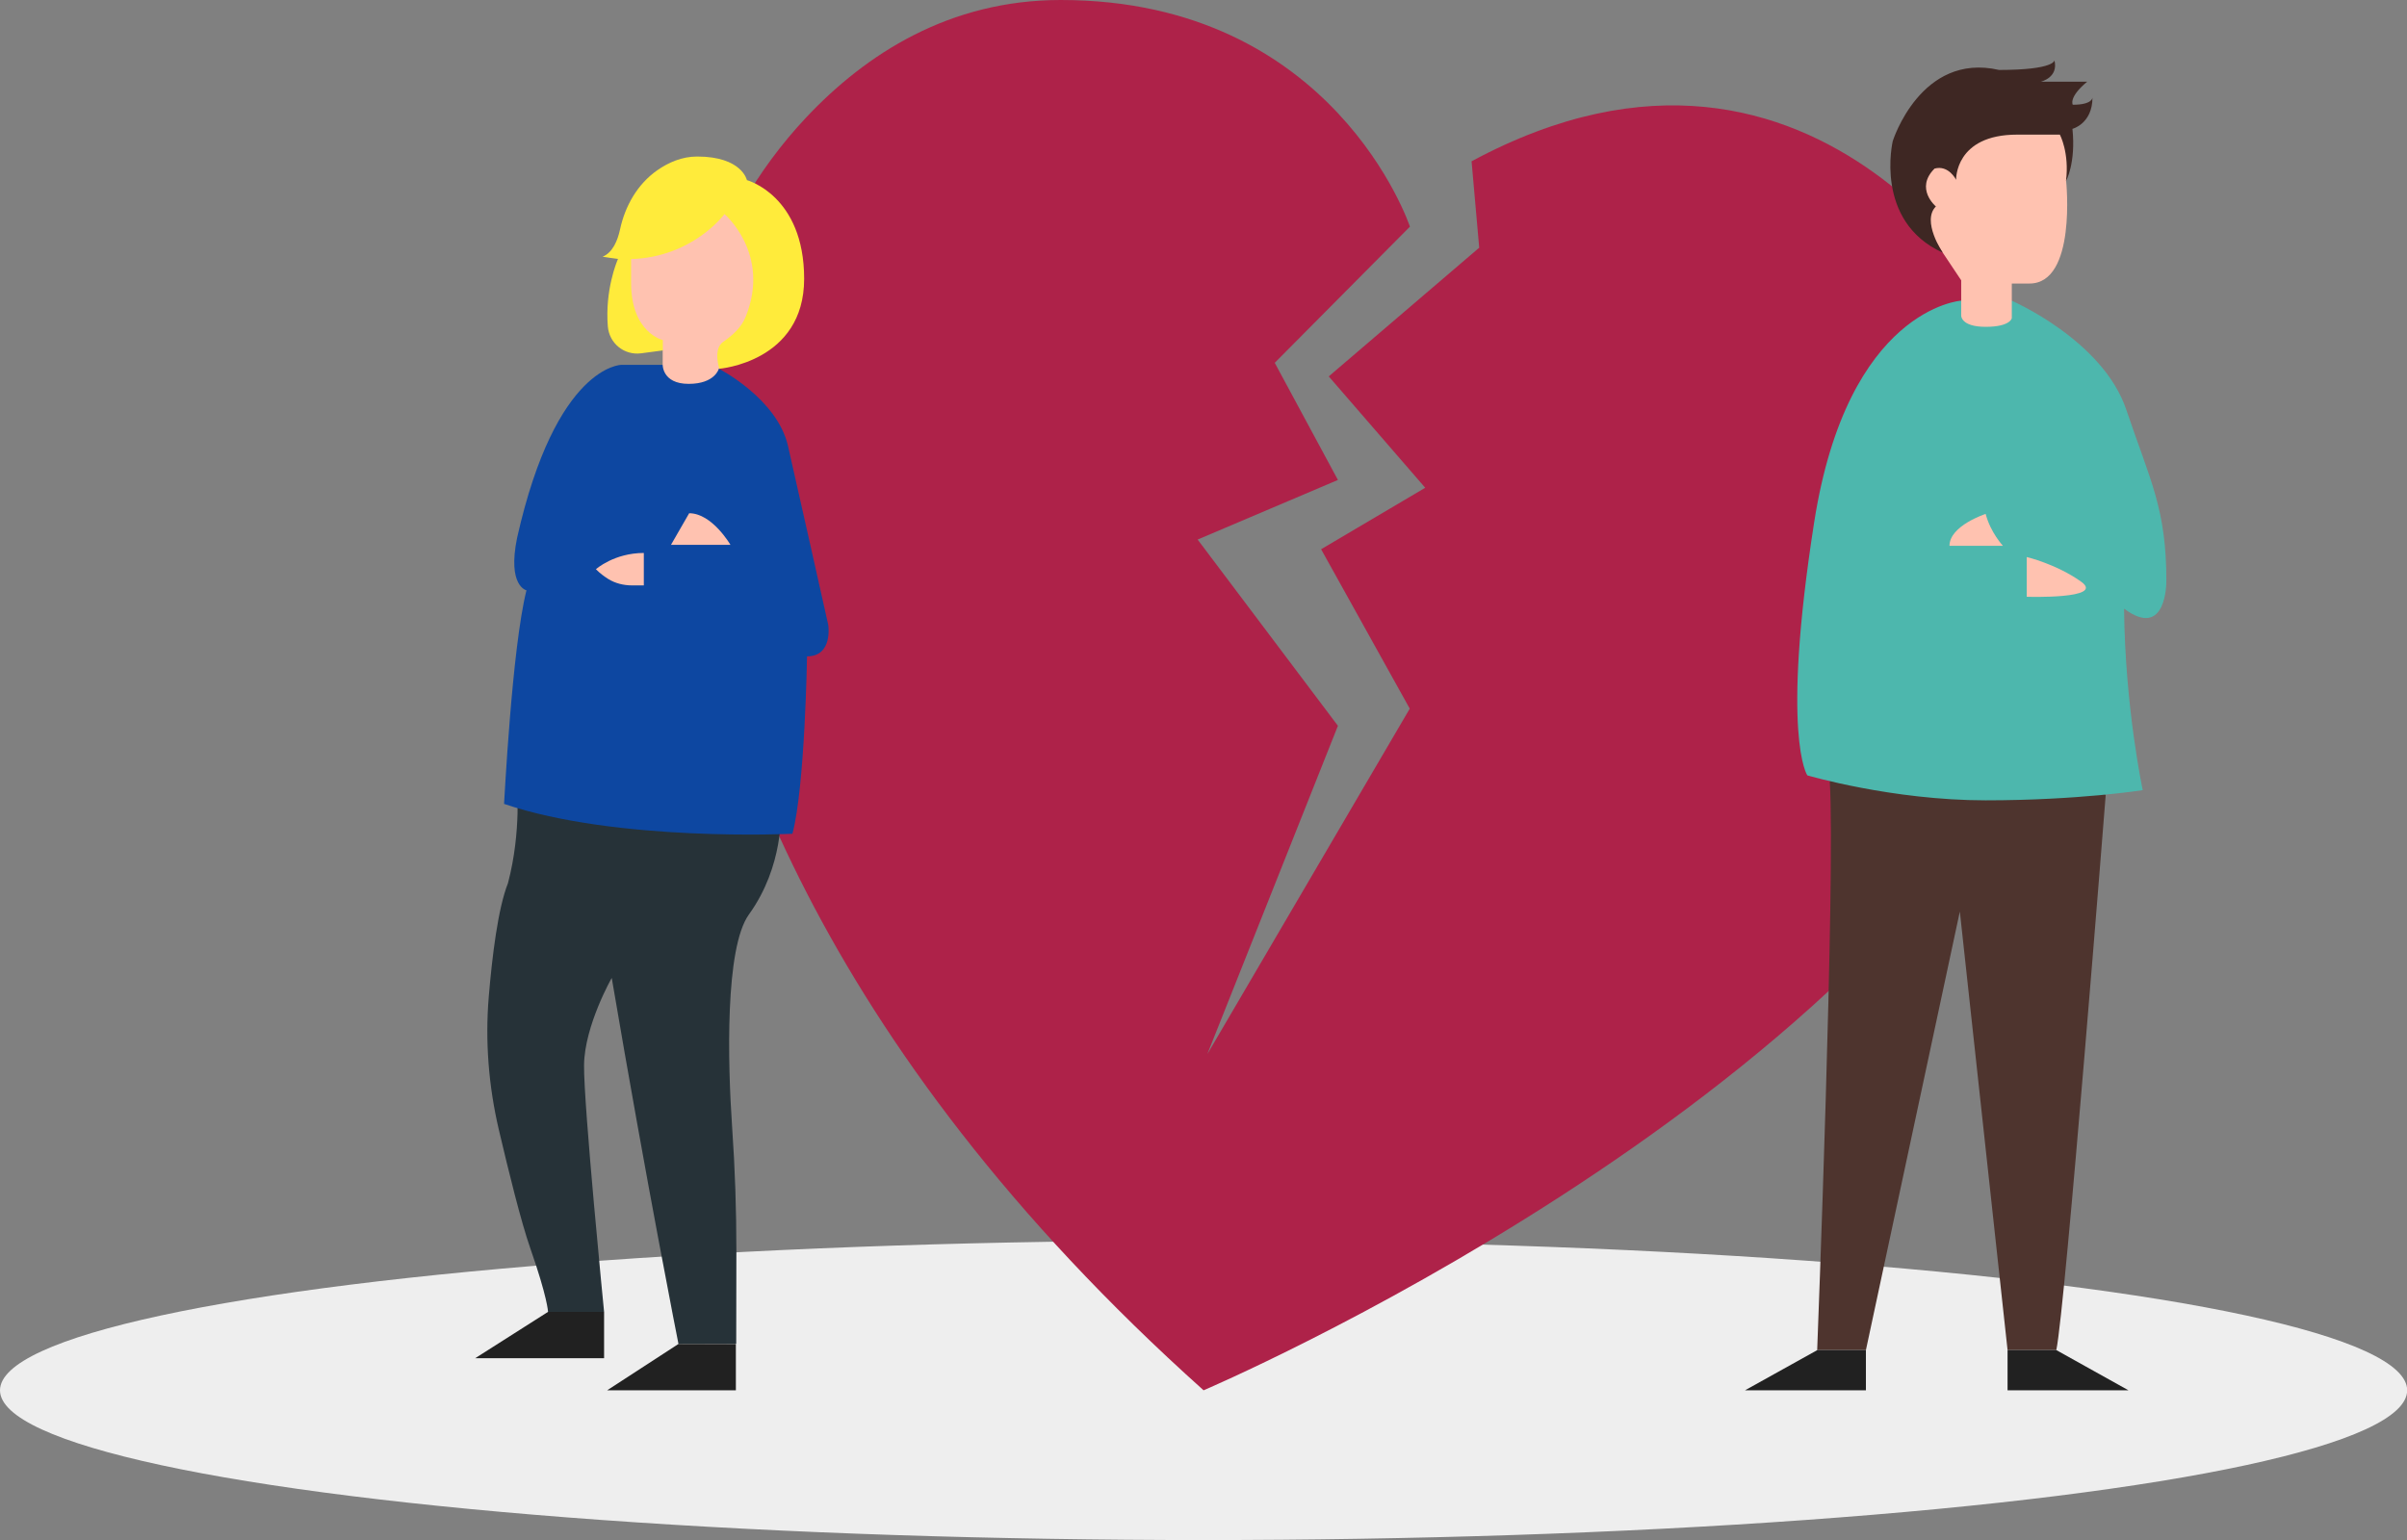 <?xml version="1.0" encoding="utf-8"?>
<!-- Generator: Adobe Illustrator 23.0.0, SVG Export Plug-In . SVG Version: 6.00 Build 0)  -->
<svg version="1.1" id="Ebene_1" xmlns="http://www.w3.org/2000/svg" xmlns:xlink="http://www.w3.org/1999/xlink" x="0px" y="0px"
	 viewBox="0 0 141.73 90.71" style="enable-background:new 0 0 141.73 90.71;" xml:space="preserve">
<rect x="0" y="0" width="141.73" height="90.71" fill="#808080" stroke="none"/>
<style type="text/css">
	.st0{fill:#EEEEEE;}
	.st1{fill:#AE2249;}
	.st2{fill:#263238;}
	.st3{fill:#0D47A1;}
	.st4{fill:#FFC2B0;}
	.st5{fill:#FFEB3B;}
	.st6{fill:#212121;}
	.st7{fill:#4E342E;}
	.st8{fill:#4DB7AD;}
	.st9{fill:#3E2723;}
</style>
<ellipse class="st0" cx="70.87" cy="81.89" rx="70.87" ry="8.82"/>
<path class="st1" d="M83.02,13.35c0,0-4.43-13.35-20.56-13.35c-6.55,0-11.47,3.17-15.01,6.94c-5.78,6.16-8.29,14.68-7.22,23.04
	c1.49,11.66,7.71,31.37,30.64,51.91c0,0,39.3-16.74,50.31-41.23l-2.73-21.43c0,0-11.02-20.92-31.8-9.73l0.45,5.09l-8.86,7.58
	l5.68,6.56l-6.13,3.62l5.22,9.39L71.09,62.09l7.69-19.34l-8.26-10.97l8.26-3.51l-3.72-6.9L83.02,13.35z"/>
<g>
	<path class="st2" d="M45.97,47.82c0,0,0.2,3.17-1.87,6.04c-1.42,1.97-1.25,8.75-0.99,12.54c0.17,2.43,0.25,4.86,0.25,7.3
		l-0.01,5.45l-3.4,0.01c0,0-1.84-9.26-3.93-21.56c0,0-1.6,2.81-1.63,5.13s1.18,14.54,1.18,14.54l-3.3,0c0,0-0.03-0.84-1.04-3.73
		c-0.55-1.57-1.29-4.58-1.86-7.01c-0.6-2.57-0.81-5.21-0.59-7.83c0.2-2.38,0.54-5.19,1.13-6.68c0.81-3.07,0.52-5.91,0.52-5.91
		l9.5-1.88L45.97,47.82z"/>
	<path class="st3" d="M31,34.77c0,0-1.14-0.24-0.55-3.1c2.29-10.18,6.14-10.18,6.14-10.18h2.42l3.32,0.23c0,0,3.43,1.75,4.07,4.55
		s2.37,10.54,2.37,10.54s0.29,1.85-1.25,1.85c0,0-0.12,7.68-0.86,10.45c0,0-10.33,0.5-16.98-1.76C29.69,47.34,30.14,38.18,31,34.77z
		"/>
	<path class="st4" d="M42.33,21.71c0,0-0.22,0.9-1.78,0.9s-1.53-1.13-1.53-1.13l0-0.86l-2.21-1.83v-4.77l6.02-2.78l3.06,4.41
		l-0.93,4.02L42.33,21.71z"/>
	<path class="st5" d="M35.48,15.12c0.6-0.24,0.89-0.96,1.03-1.61c0.3-1.38,1.02-2.66,2.19-3.48c0.66-0.46,1.45-0.81,2.35-0.81
		c2.64,0,2.93,1.39,2.93,1.39s3.37,0.9,3.37,5.81c0,4.91-5,5.3-5,5.3c-0.26-0.96-0.04-1.4,0.24-1.59c0.56-0.39,1.07-0.85,1.32-1.48
		c1.49-3.71-1.25-6.04-1.25-6.04s-1.86,2.54-5.5,2.65v1.39c0,2.96,1.87,3.38,1.87,3.38v0.61l-1.28,0.17c-1,0.13-1.88-0.59-1.96-1.59
		c-0.17-2.13,0.52-3.79,0.6-3.97C36.08,15.21,35.78,15.17,35.48,15.12z"/>
	<path class="st4" d="M40.58,30.23l-1.07,1.86h3.5C43.01,32.09,41.93,30.23,40.58,30.23z"/>
	<path class="st4" d="M37.91,32.57v1.91h-0.7c-0.49,0-0.98-0.12-1.4-0.38c-0.22-0.14-0.47-0.32-0.72-0.57
		C35.09,33.52,36.17,32.57,37.91,32.57z"/>
	<polygon class="st6" points="39.95,79.16 43.33,79.16 43.33,81.89 35.75,81.89 	"/>
	<polygon class="st6" points="32.27,77.27 35.57,77.27 35.57,80 27.98,80 	"/>
</g>
<g>
	<path class="st7" d="M123.99,46.81c0,0-2.38,30.27-2.91,32.71h-2.87l-2.81-25.83l-5.53,25.83h-2.87c0,0,1.09-28.03,0.74-33.5
		l7.91-3.77L123.99,46.81z"/>
	<path class="st8" d="M125.07,35.85c0.06,5.86,1.1,10.69,1.1,10.69s-3.77,0.6-9.26,0.6s-10.49-1.47-10.49-1.47s-1.57-2.27,0.4-14.89
		s8.65-13.07,8.65-13.07h2.98c0,0,5.37,2.32,6.75,6.42c1.41,4.18,2.37,5.84,2.36,10.11C127.56,34.25,127.59,37.72,125.07,35.85z"/>
	<path class="st4" d="M121.66,10.67c0,0,0.63,6.03-2.16,6.03h-1.04v2.04c0,0-0.08,0.51-1.54,0.51c-1.46,0-1.44-0.66-1.44-0.66v-2.08
		l-1.08-1.62l-2.28-3.68l2.56-4.36h6.89l0.38,2.38L121.66,10.67z"/>
	<path class="st9" d="M120.97,3.55c0,0,0.04,0.57-3.26,0.57c-4.61-1.06-6.26,4.19-6.26,4.19s-1.12,4.72,2.94,6.57
		c0,0-1.26-1.86-0.4-2.72c0,0-1.26-1.05-0.08-2.23c0.83-0.23,1.27,0.66,1.27,0.66s-0.08-2.66,3.59-2.66h2.52
		c0,0,0.57,1.06,0.36,2.74c0,0,0.59-1.06,0.38-3.08c0,0,1.18-0.3,1.18-1.85c0,0,0.02,0.43-1.16,0.43c0,0-0.27-0.43,0.85-1.36h-2.73
		C120.18,4.81,121.22,4.57,120.97,3.55z"/>
	<path class="st4" d="M119.34,32.81c0,0,1.74,0.41,3.2,1.45c1.46,1.04-3.2,0.89-3.2,0.89V32.81z"/>
	<path class="st4" d="M116.92,30.27c0,0-2.13,0.69-2.13,1.88h3.15C117.95,32.16,117.21,31.38,116.92,30.27z"/>
	<polygon class="st6" points="121.08,79.52 125.33,81.89 118.21,81.89 118.21,79.52 	"/>
	<polygon class="st6" points="107.01,79.52 102.75,81.89 109.87,81.89 109.87,79.52 	"/>
</g>
</svg>
